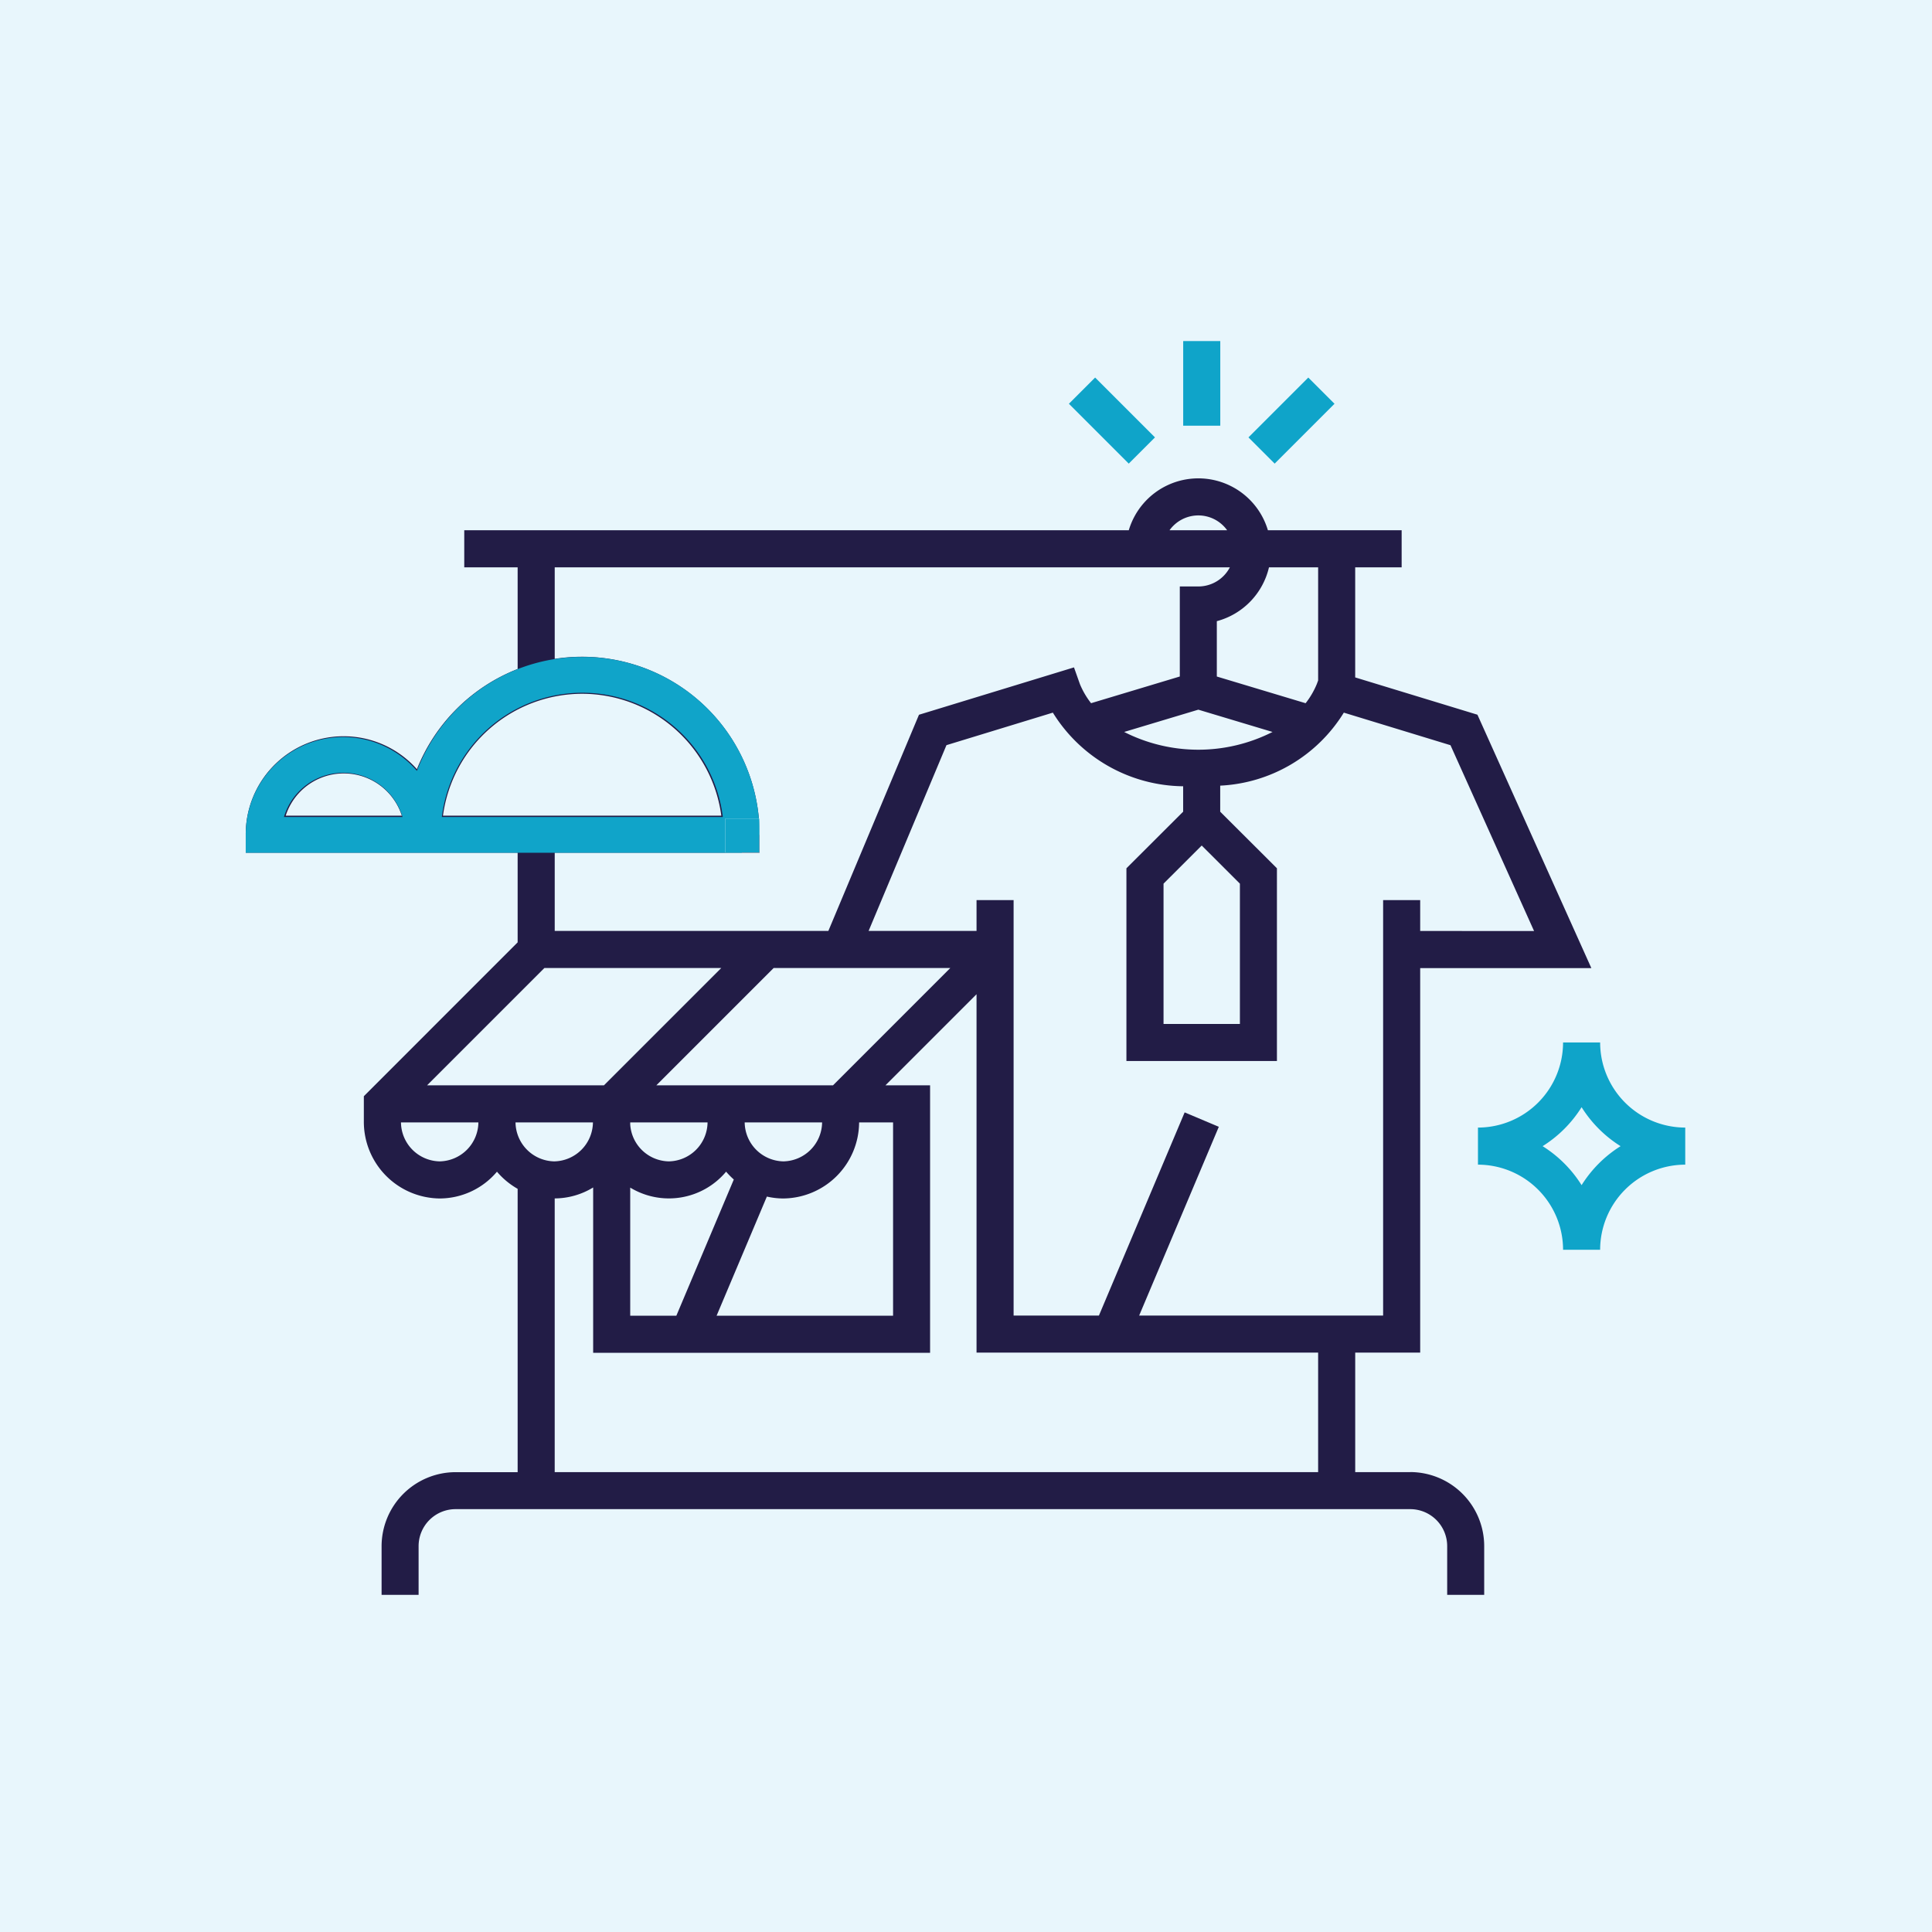 <svg xmlns="http://www.w3.org/2000/svg" xmlns:xlink="http://www.w3.org/1999/xlink" width="114" height="114" viewBox="0 0 114 114"><defs><clipPath id="a"><rect width="100" height="100" fill="none"/></clipPath><clipPath id="b"><rect width="30.319" height="11.553" fill="#10a4c9"/></clipPath></defs><g transform="translate(-980 -1198)"><rect width="114" height="114" transform="translate(980 1198)" fill="#e8f6fc"/><g transform="translate(987 1205)"><g clip-path="url(#a)"><path d="M92.709,126.561H89.466v-7.053H93.3l0,0V96.82h10.1L96.678,81.867l-7.213-2.2V73.17h2.741V70.983H84.314a4.282,4.282,0,0,0-8.209,0H36.894V73.17h3.15v6A10.525,10.525,0,0,0,34.1,85.082,5.778,5.778,0,0,0,24,88.917V90.01H40.044V95.3l-9.075,9.078v1.475a4.523,4.523,0,0,0,4.475,4.559,4.429,4.429,0,0,0,3.38-1.58,4.521,4.521,0,0,0,1.22,1.011v16.719H36.385a4.373,4.373,0,0,0-4.369,4.369V133.8H34.2v-2.875a2.183,2.183,0,0,1,2.181-2.181H92.712a2.183,2.183,0,0,1,2.181,2.181V133.8h2.184v-2.875a4.373,4.373,0,0,0-4.369-4.369M26.359,87.823a3.6,3.6,0,0,1,6.85,0Zm25.7,8.991-6.922,6.922H34.7l6.922-6.922Zm10.138,9.109v11.409H51.783L54.75,110.3a4.384,4.384,0,0,0,.975.112,4.516,4.516,0,0,0,4.468-4.487ZM46.687,117.332v-7.561a4.4,4.4,0,0,0,5.658-.941,4.571,4.571,0,0,0,.454.463l-3.391,8.039Zm2.278-9.109a2.325,2.325,0,0,1-2.278-2.181v-.119H51.25a2.327,2.327,0,0,1-2.284,2.3m6.759,0a2.33,2.33,0,0,1-2.284-2.3h4.568a2.327,2.327,0,0,1-2.284,2.3m-13.522,0a2.33,2.33,0,0,1-2.284-2.3h4.568a2.327,2.327,0,0,1-2.284,2.3m16.45-4.487H48.228l6.922-6.922h2.311v0h8.112ZM80.209,81.57l4.378,1.315a9.672,9.672,0,0,1-8.755,0ZM93.3,94.629V92.807H91.113v1.822h0V117.32H76.718l4.7-11.137-2.016-.85L74.344,117.32H69.309V92.807H67.122v1.819H60.753l4.594-10.962,6.278-1.919a9.156,9.156,0,0,0,7.688,4.345v1.5l-3.347,3.34V102.3h8.881V90.929L81.5,87.59V86.053a9.088,9.088,0,0,0,7.294-4.308l6.294,1.922,4.931,10.963ZM80.409,89.586l2.253,2.25v8.278H78.156V91.836Zm6.869-9.739-.078.211a4.794,4.794,0,0,1-.66,1.131L81.3,79.614V76.348a4.3,4.3,0,0,0,3.078-3.178h2.9Zm-7.069-9.739a2.093,2.093,0,0,1,1.7.875h-3.4a2.093,2.093,0,0,1,1.7-.875M43.85,80.632a8.3,8.3,0,0,1,8.212,7.191H35.638a8.3,8.3,0,0,1,8.213-7.191M54.319,90.01V88.92A10.476,10.476,0,0,0,42.232,78.572v-5.4H82.069A2.1,2.1,0,0,1,80.209,74.3H79.116v5.313L73.88,81.188a4.8,4.8,0,0,1-.658-1.125l-.35-.988L63.725,81.87,58.378,94.626H42.232V90.01ZM35.444,108.223a2.327,2.327,0,0,1-2.284-2.3h4.568a2.327,2.327,0,0,1-2.284,2.3m6.787,2.186a4.384,4.384,0,0,0,2.269-.646v9.757H64.381V103.736H61.747l5.375-5.375v21.147H87.278v7.053H42.231Z" transform="translate(-16.5 -46.695)" fill="#221c46"/><path d="M121.023,138.609h0v0Z" transform="translate(-83.201 -95.294)" fill="#221c46"/><rect width="4.994" height="2.188" transform="translate(66.666 18.809) rotate(-45)" fill="#0fa4c9"/><rect width="2.188" height="4.994" transform="translate(62.816 13.125)" fill="#0fa4c9"/><rect width="2.188" height="4.994" transform="translate(56.072 16.825) rotate(-45)" fill="#0fa4c9"/><path d="M263.879,174.439h-2.187a5.028,5.028,0,0,1-5.022,5.022v2.188a5.028,5.028,0,0,1,5.022,5.022h2.187a5.028,5.028,0,0,1,5.022-5.022v-2.188a5.028,5.028,0,0,1-5.022-5.022m-1.094,8.419a7.269,7.269,0,0,0-2.3-2.3,7.269,7.269,0,0,0,2.3-2.3,7.269,7.269,0,0,0,2.3,2.3,7.269,7.269,0,0,0-2.3,2.3" transform="translate(-176.461 -119.927)" fill="#0fa4c9"/><g transform="translate(7.5 31.766)"><g transform="translate(0 0)" clip-path="url(#b)"><path d="M10.1,6.72A10.453,10.453,0,0,1,30.319,10.5H29.271v1.055H0V10.5A5.747,5.747,0,0,1,10.1,6.72M9.25,9.443a3.648,3.648,0,0,0-6.995,0Zm2.321,0H28.152a8.353,8.353,0,0,0-16.581,0" transform="translate(0 0)" fill="#10a4c9" fill-rule="evenodd"/></g></g><rect width="2" height="2" transform="translate(35.8 41.3)" fill="#fff"/><path d="M0,0H2V2H0Z" transform="translate(35.8 41.3)" fill="#10a4c9"/></g></g></g></svg>